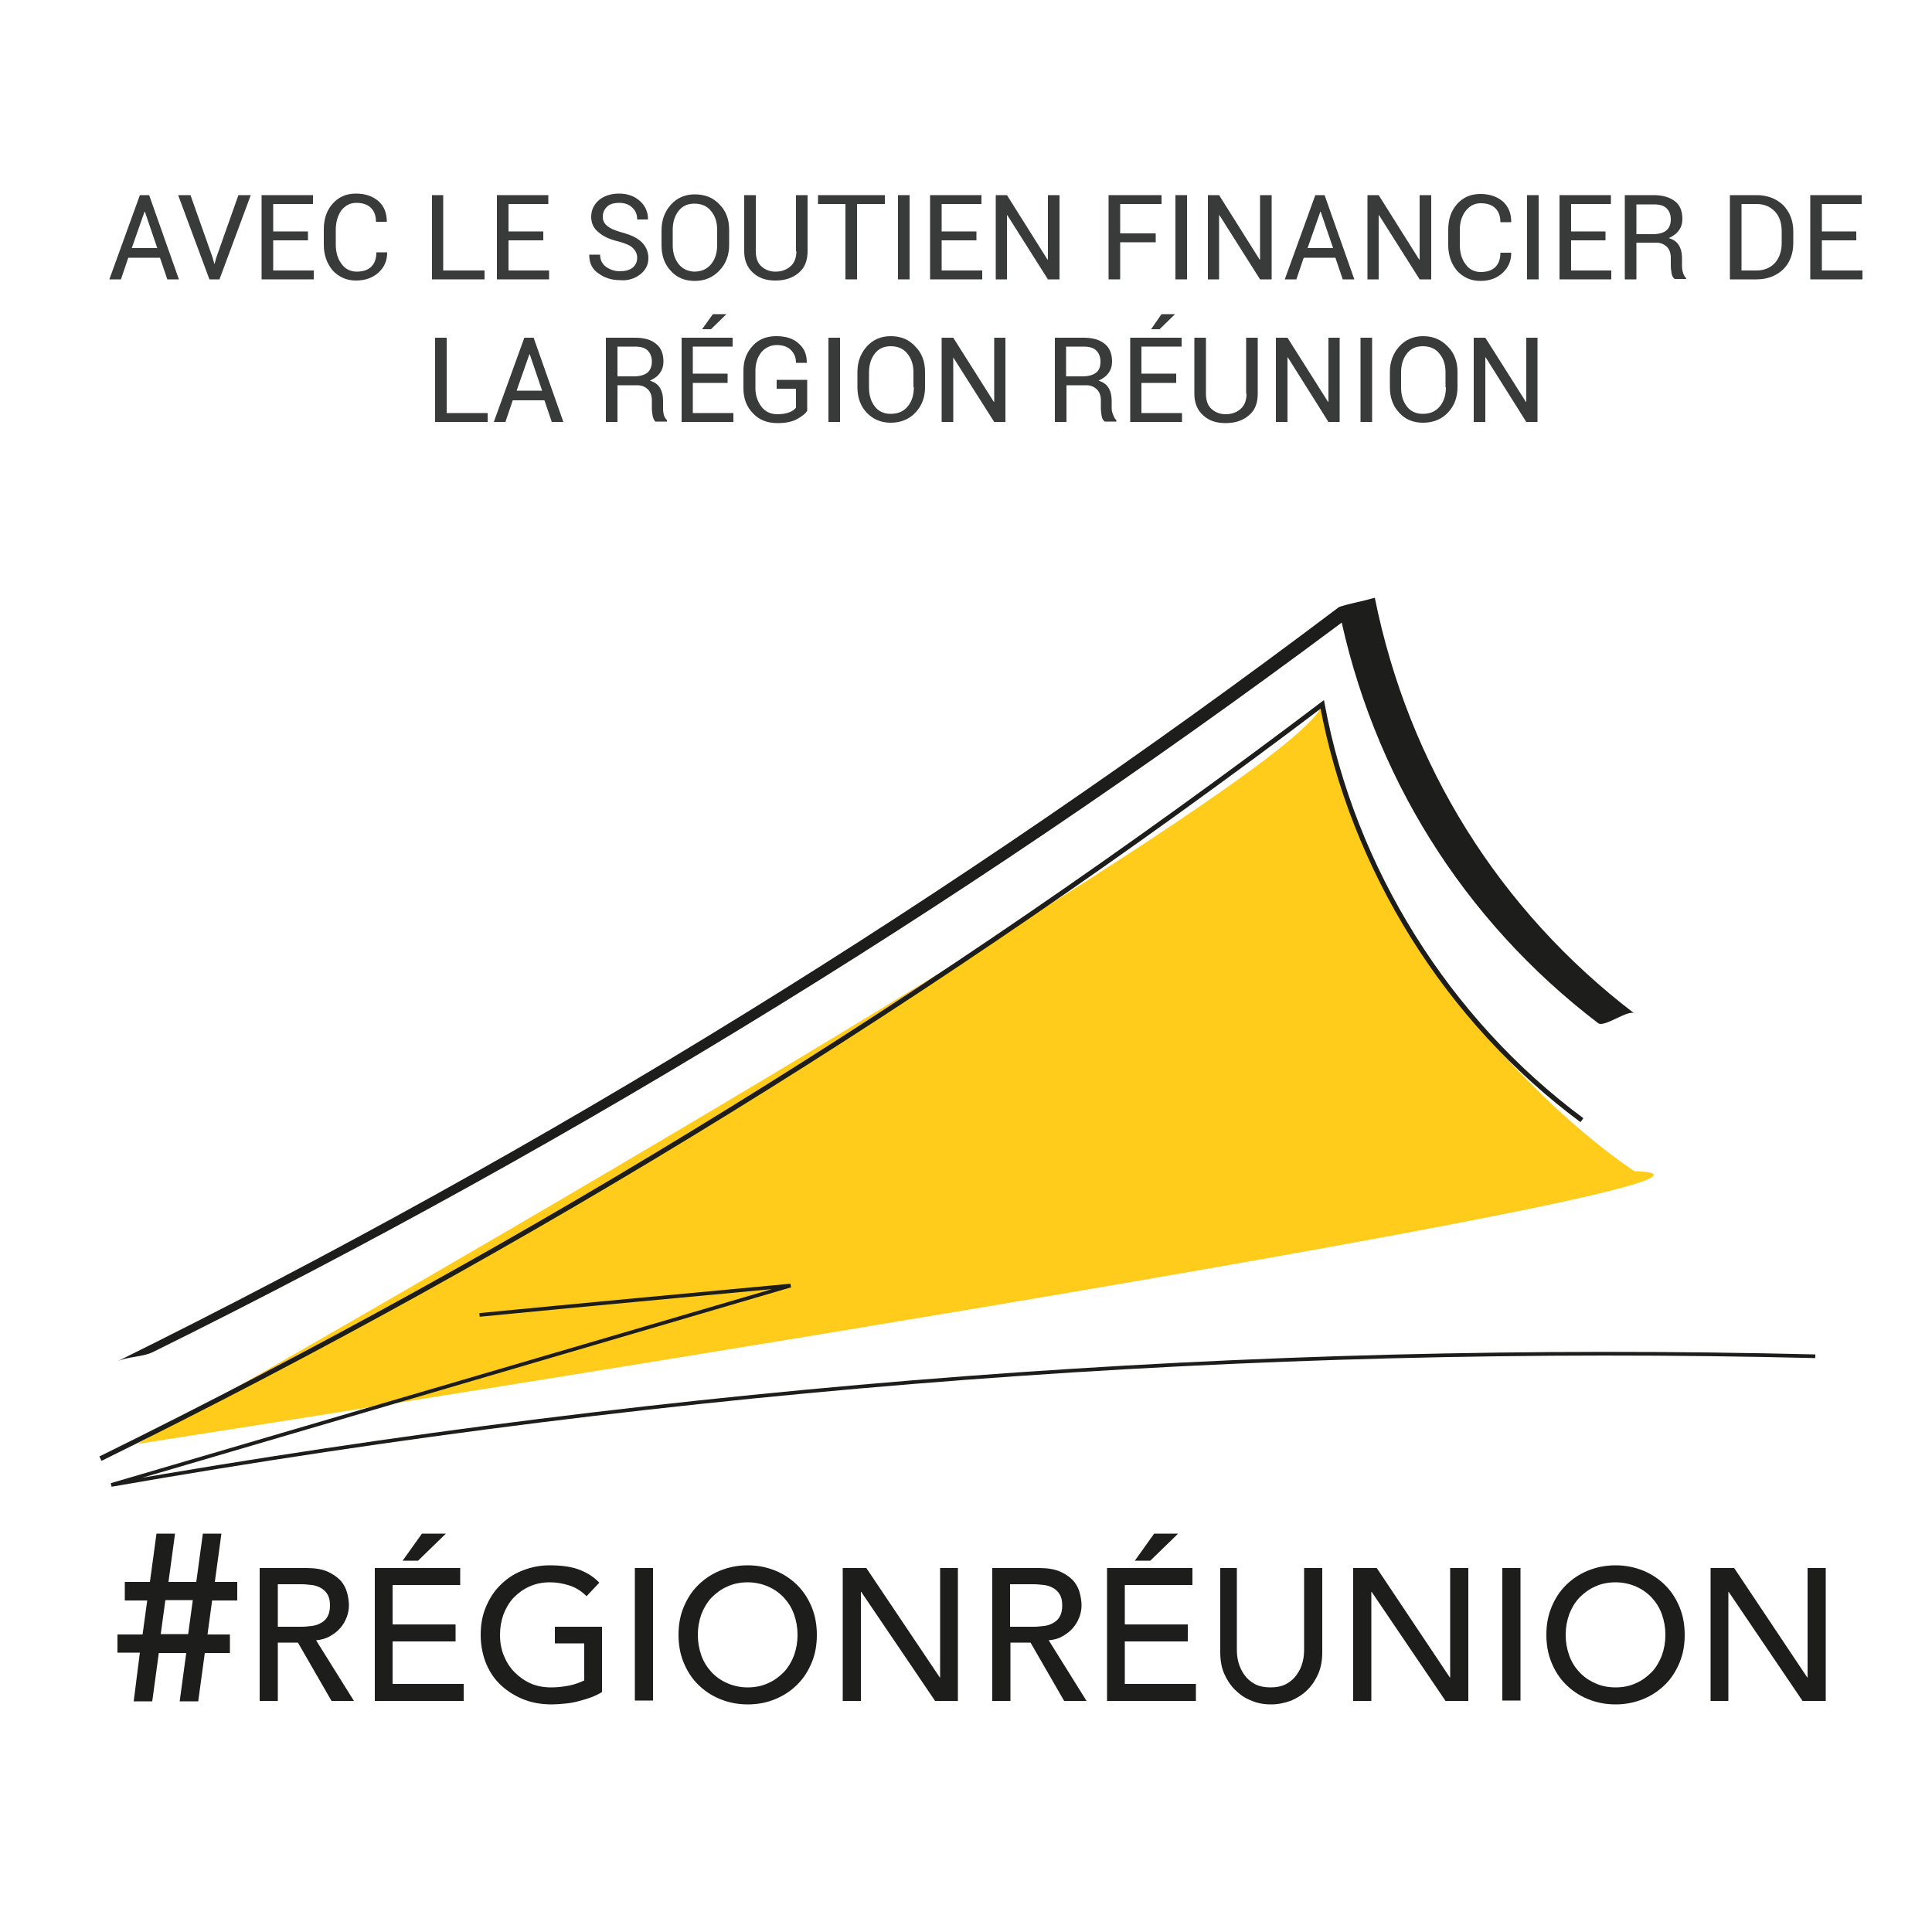 <?xml version="1.0" encoding="UTF-8"?>
<!-- Generator: Adobe Illustrator 25.4.1, SVG Export Plug-In . SVG Version: 6.00 Build 0)  -->
<svg version="1.1" id="Calque_2" xmlns="http://www.w3.org/2000/svg" xmlns:xlink="http://www.w3.org/1999/xlink" x="0px" y="0px" viewBox="0 0 500 500" style="enable-background:new 0 0 500 500;" xml:space="preserve">
<style type="text/css">
	.st0{fill:#FFCC1B;}
	.st1{fill:none;stroke:#1D1D1B;stroke-width:0.95;stroke-miterlimit:10;}
	.st2{fill:none;stroke:#1D1D1B;stroke-width:1.267;stroke-miterlimit:10;}
	.st3{fill:#1D1D1B;}
	.st4{fill:#393A3A;}
</style>
<path class="st0" d="M35.5,373.7c0,0,301.3-170.5,306.7-191.4c16,79.4,80.8,120.8,80.8,120.8C479.7,304.6,35.5,373.7,35.5,373.7"/>
<path class="st1" d="M124.1,340.3c26.8-2.6,53.7-5.1,80.5-7.6c-58.6,17.2-117.2,34.4-175.8,51.6c147.6-25.8,295-36.9,441-33.3"/>
<path class="st2" d="M409.4,289.9c-34.8-25.8-59.3-65-67.2-107.6c-98.9,74.9-204.9,140.4-316.2,195.2"/>
<path class="st3" d="M39.6,349.9c111.3-55,217.1-120.4,316.2-195.2l-9.4,2.5c8.7,43.2,32.2,80.9,67.2,107.6c1.6,1.2,7.9-3.7,9.4-2.5  c-35-26.7-58.5-64.4-67.2-107.6c0,0.2-8.6,1.9-9.4,2.5c-99.1,74.8-204.9,140.2-316.2,195.2C33,351,36.7,351.3,39.6,349.9"/>
<path class="st3" d="M36.2,427.7h-5.8V423h6.5l1.2-8.8h-5.8v-4.8h6.5l1.7-12.5h4.8l-1.7,12.5h7.2l1.7-12.5h4.8l-1.7,12.5h5.8v4.8  h-6.5l-1.2,8.8h5.8v4.8h-6.5l-1.7,12.5h-4.8l1.7-12.5h-7.1l-1.7,12.5h-4.8L36.2,427.7z M42.8,414.1l-1.2,8.8h7.1l1.2-8.8H42.8z"/>
<path class="st3" d="M67.2,405.8h12.1c2.2,0,4,0.3,5.4,0.9c1.4,0.6,2.5,1.4,3.4,2.3c0.8,0.9,1.4,2,1.7,3.1c0.3,1.1,0.5,2.3,0.5,3.3  c0,1.1-0.2,2.2-0.6,3.2c-0.4,1-0.9,1.9-1.7,2.8c-0.7,0.8-1.6,1.5-2.7,2.1c-1.1,0.6-2.2,0.9-3.5,1l9.8,15.7h-5.8l-8.7-15.1h-5.2v15.1  h-4.7V405.8z M71.9,421H78c0.9,0,1.8-0.1,2.7-0.2c0.9-0.1,1.7-0.4,2.4-0.8c0.7-0.4,1.3-0.9,1.7-1.7c0.4-0.7,0.6-1.7,0.6-2.8  c0-1.2-0.2-2.1-0.6-2.8c-0.4-0.7-1-1.3-1.7-1.7c-0.7-0.4-1.5-0.7-2.4-0.8c-0.9-0.1-1.8-0.2-2.7-0.2h-6.1V421z"/>
<path class="st3" d="M96.9,405.8h22.2v4.4h-17.5v10.2h16.3v4.4h-16.3v11h18.4v4.4h-23V405.8z M109.2,396.9h6.2l-7.2,7h-4  L109.2,396.9z"/>
<path class="st3" d="M155.8,421v16.9c-0.8,0.5-1.8,1-2.9,1.4c-1.1,0.4-2.2,0.7-3.3,1c-1.1,0.3-2.3,0.5-3.5,0.6  c-1.2,0.1-2.3,0.2-3.3,0.2c-2.9,0-5.5-0.5-7.8-1.5c-2.3-1-4.2-2.3-5.8-3.9c-1.6-1.6-2.8-3.6-3.6-5.7c-0.8-2.2-1.2-4.5-1.2-6.9  c0-2.6,0.4-4.9,1.3-7.1c0.9-2.2,2.1-4.1,3.7-5.7c1.6-1.6,3.4-2.9,5.7-3.8c2.2-0.9,4.6-1.4,7.2-1.4c3.2,0,5.8,0.4,7.8,1.2  c2,0.8,3.7,1.9,5,3.3l-3.3,3.5c-1.4-1.4-2.9-2.3-4.5-2.8c-1.6-0.5-3.2-0.8-5-0.8c-2,0-3.8,0.4-5.3,1.1c-1.6,0.7-2.9,1.7-4.1,2.9  c-1.1,1.2-2,2.7-2.6,4.3c-0.6,1.7-0.9,3.4-0.9,5.3c0,1.9,0.3,3.7,1,5.4c0.7,1.7,1.6,3.1,2.8,4.3c1.2,1.2,2.6,2.2,4.2,2.9  c1.6,0.7,3.4,1,5.3,1c1.6,0,3.2-0.2,4.7-0.5c1.5-0.3,2.7-0.8,3.8-1.3v-9.6h-7.6V421H155.8z"/>
<rect x="164.3" y="405.8" class="st3" width="4.7" height="34.3"/>
<path class="st3" d="M193.5,441.1c-2.6,0-5-0.5-7.2-1.4c-2.2-0.9-4.1-2.2-5.7-3.8c-1.6-1.6-2.8-3.5-3.7-5.7  c-0.9-2.2-1.3-4.6-1.3-7.1c0-2.6,0.4-4.9,1.3-7.1c0.9-2.2,2.1-4.1,3.7-5.7c1.6-1.6,3.5-2.9,5.7-3.8c2.2-0.9,4.6-1.4,7.2-1.4  c2.6,0,5,0.5,7.2,1.4c2.2,0.9,4.1,2.2,5.7,3.8c1.6,1.6,2.8,3.5,3.7,5.7c0.9,2.2,1.3,4.6,1.3,7.1c0,2.6-0.4,4.9-1.3,7.1  c-0.9,2.2-2.1,4.1-3.7,5.7c-1.6,1.6-3.5,2.9-5.7,3.8C198.6,440.6,196.2,441.1,193.5,441.1 M193.5,436.7c2,0,3.8-0.4,5.3-1.1  c1.6-0.7,2.9-1.7,4.1-2.9c1.1-1.2,2-2.7,2.6-4.3c0.6-1.7,0.9-3.4,0.9-5.3c0-1.9-0.3-3.6-0.9-5.3c-0.6-1.7-1.5-3.1-2.6-4.3  c-1.1-1.2-2.5-2.2-4.1-2.9c-1.6-0.7-3.4-1.1-5.3-1.1c-2,0-3.8,0.4-5.3,1.1c-1.6,0.7-2.9,1.7-4.1,2.9c-1.1,1.2-2,2.7-2.6,4.3  c-0.6,1.7-0.9,3.4-0.9,5.3c0,1.9,0.3,3.6,0.9,5.3c0.6,1.7,1.5,3.1,2.6,4.3c1.1,1.2,2.5,2.2,4.1,2.9  C189.8,436.3,191.6,436.7,193.5,436.7"/>
<polygon class="st3" points="218.1,405.8 224.2,405.8 243.2,434.1 243.3,434.1 243.3,405.8 247.9,405.8 247.9,440.2 242,440.2   222.9,412 222.8,412 222.8,440.2 218.1,440.2 "/>
<path class="st3" d="M256.8,405.8h12.1c2.2,0,4,0.3,5.4,0.9c1.4,0.6,2.5,1.4,3.4,2.3c0.8,0.9,1.4,2,1.7,3.1c0.3,1.1,0.5,2.3,0.5,3.3  c0,1.1-0.2,2.2-0.6,3.2c-0.4,1-0.9,1.9-1.7,2.8c-0.7,0.8-1.6,1.5-2.7,2.1c-1,0.6-2.2,0.9-3.5,1l9.8,15.7h-5.8l-8.7-15.1h-5.2v15.1  h-4.7V405.8z M261.4,421h6.1c0.9,0,1.8-0.1,2.7-0.2c0.9-0.1,1.7-0.4,2.4-0.8c0.7-0.4,1.3-0.9,1.7-1.7c0.4-0.7,0.6-1.7,0.6-2.8  c0-1.2-0.2-2.1-0.6-2.8c-0.4-0.7-1-1.3-1.7-1.7c-0.7-0.4-1.5-0.7-2.4-0.8c-0.9-0.1-1.8-0.2-2.7-0.2h-6.1V421z"/>
<path class="st3" d="M286.4,405.8h22.2v4.4h-17.5v10.2h16.3v4.4h-16.3v11h18.4v4.4h-23V405.8z M298.7,396.9h6.2l-7.2,7h-4  L298.7,396.9z"/>
<path class="st3" d="M320.1,405.8v21.1c0,1.1,0.1,2.2,0.4,3.3c0.3,1.1,0.8,2.2,1.5,3.2c0.7,1,1.6,1.8,2.7,2.4  c1.1,0.6,2.5,0.9,4.1,0.9c1.6,0,3-0.3,4.1-0.9c1.1-0.6,2-1.4,2.7-2.4c0.7-1,1.2-2,1.5-3.2c0.3-1.1,0.4-2.3,0.4-3.3v-21.1h4.7v21.8  c0,2-0.3,3.8-1,5.5c-0.7,1.6-1.6,3-2.8,4.2c-1.2,1.2-2.6,2.1-4.2,2.8c-1.6,0.6-3.4,1-5.2,1c-1.9,0-3.6-0.3-5.2-1  c-1.6-0.6-3-1.6-4.2-2.8c-1.2-1.2-2.1-2.6-2.8-4.2c-0.7-1.6-1-3.5-1-5.5v-21.8H320.1z"/>
<polygon class="st3" points="350.2,405.8 356.3,405.8 375.2,434.1 375.3,434.1 375.3,405.8 380,405.8 380,440.2 374.1,440.2   355,412 354.9,412 354.9,440.2 350.2,440.2 "/>
<rect x="388.8" y="405.8" class="st3" width="4.7" height="34.3"/>
<path class="st3" d="M418.1,441.1c-2.6,0-5-0.5-7.2-1.4c-2.2-0.9-4.1-2.2-5.7-3.8c-1.6-1.6-2.8-3.5-3.7-5.7  c-0.9-2.2-1.3-4.6-1.3-7.1c0-2.6,0.4-4.9,1.3-7.1c0.9-2.2,2.1-4.1,3.7-5.7c1.6-1.6,3.5-2.9,5.7-3.8c2.2-0.9,4.6-1.4,7.2-1.4  c2.6,0,5,0.5,7.2,1.4c2.2,0.9,4.1,2.2,5.7,3.8c1.6,1.6,2.8,3.5,3.7,5.7c0.9,2.2,1.3,4.6,1.3,7.1c0,2.6-0.4,4.9-1.3,7.1  c-0.9,2.2-2.1,4.1-3.7,5.7c-1.6,1.6-3.5,2.9-5.7,3.8C423.1,440.6,420.7,441.1,418.1,441.1 M418.1,436.7c2,0,3.8-0.4,5.3-1.1  c1.6-0.7,2.9-1.7,4.1-2.9c1.1-1.2,2-2.7,2.6-4.3c0.6-1.7,0.9-3.4,0.9-5.3c0-1.9-0.3-3.6-0.9-5.3c-0.6-1.7-1.5-3.1-2.6-4.3  c-1.1-1.2-2.5-2.2-4.1-2.9c-1.6-0.7-3.4-1.1-5.3-1.1c-2,0-3.8,0.4-5.3,1.1c-1.6,0.7-2.9,1.7-4.1,2.9c-1.1,1.2-2,2.7-2.6,4.3  c-0.6,1.7-0.9,3.4-0.9,5.3c0,1.9,0.3,3.6,0.9,5.3c0.6,1.7,1.5,3.1,2.6,4.3c1.1,1.2,2.5,2.2,4.1,2.9  C414.3,436.3,416.1,436.7,418.1,436.7"/>
<polygon class="st3" points="442.7,405.8 448.8,405.8 467.7,434.1 467.8,434.1 467.8,405.8 472.5,405.8 472.5,440.2 466.5,440.2   447.4,412 447.3,412 447.3,440.2 442.7,440.2 "/>
<g>
	<path class="st4" d="M36.2,50.5l-7.9,21.8h3l1.9-5.6h8.2l1.9,5.6h3l-7.7-21.8H36.2z M34.1,64.2l3.3-9.4h0.1l3.2,9.4H34.1z"/>
	<polygon class="st4" points="56,66.6 55.5,68.4 55.5,68.4 55,66.6 49.3,50.5 46.1,50.5 54.2,72.3 56.8,72.3 64.9,50.5 61.7,50.5     "/>
	<polygon class="st4" points="70.7,62.2 79.7,62.2 79.7,59.9 70.7,59.9 70.7,52.8 81,52.8 81,50.5 67.7,50.5 67.7,72.3 81.2,72.3    81.2,70 70.7,70  "/>
	<path class="st4" d="M88.3,54.5c1-1.3,2.3-2,3.9-2c1.6,0,2.9,0.4,3.8,1.3s1.3,2.1,1.3,3.6h2.8l0-0.1c0-2.2-0.7-3.9-2.1-5.2   c-1.5-1.3-3.4-2-5.9-2c-2.5,0-4.5,0.9-6,2.6c-1.6,1.8-2.3,4-2.3,6.7v3.9c0,2.7,0.8,4.9,2.3,6.7c1.6,1.7,3.6,2.6,6,2.6   c2.4,0,4.4-0.7,5.9-2.1c1.5-1.4,2.2-3.1,2.2-5.1l0-0.1h-2.8c0,1.6-0.4,2.8-1.3,3.7c-0.9,0.9-2.2,1.3-3.8,1.3c-1.6,0-3-0.7-3.9-2   c-1-1.3-1.5-3-1.5-5v-3.9C86.9,57.5,87.4,55.8,88.3,54.5z"/>
	<polygon class="st4" points="125.4,70 114.7,70 114.7,50.5 111.8,50.5 111.8,72.3 125.4,72.3  "/>
	<polygon class="st4" points="142.1,70 131.6,70 131.6,62.2 140.6,62.2 140.6,59.9 131.6,59.9 131.6,52.8 141.9,52.8 141.9,50.5    128.6,50.5 128.6,72.3 142.1,72.3  "/>
	<path class="st4" d="M165.7,71c1.4-1.1,2.1-2.5,2.1-4.2c0-1.6-0.6-3-1.7-4.1s-2.8-1.9-5-2.5c-1.8-0.5-3.1-1-3.9-1.7   c-0.8-0.6-1.2-1.4-1.2-2.4c0-1.1,0.4-1.9,1.1-2.6c0.7-0.7,1.8-1,3.2-1c1.3,0,2.5,0.4,3.3,1.2c0.9,0.8,1.3,1.8,1.3,3.1h2.8l0-0.1   c0-1.7-0.6-3.3-2-4.6c-1.4-1.3-3.2-2-5.5-2c-2.1,0-3.9,0.6-5.2,1.7c-1.3,1.1-2,2.6-2,4.3c0,1.6,0.6,3,1.9,4c1.2,1.1,3,1.9,5.2,2.4   c1.8,0.5,3,1,3.7,1.7c0.7,0.7,1.1,1.5,1.1,2.5c0,1.1-0.4,1.9-1.2,2.6c-0.8,0.6-1.9,0.9-3.3,0.9c-1.3,0-2.5-0.4-3.5-1.1   c-1-0.7-1.6-1.8-1.6-3.2h-2.8l0,0.1c0,2,0.7,3.6,2.3,4.7c1.6,1.2,3.5,1.8,5.6,1.8C162.5,72.7,164.3,72.1,165.7,71z"/>
	<path class="st4" d="M186.2,70c1.7-1.8,2.5-4,2.5-6.6v-3.9c0-2.7-0.8-4.9-2.5-6.6c-1.7-1.8-3.8-2.6-6.4-2.6c-2.5,0-4.6,0.9-6.2,2.7   s-2.4,4-2.4,6.6v3.9c0,2.7,0.8,4.9,2.4,6.6c1.6,1.8,3.7,2.6,6.2,2.6C182.4,72.7,184.5,71.8,186.2,70z M175.6,68.3   c-1-1.3-1.5-2.9-1.5-4.9v-3.9c0-2,0.5-3.6,1.5-4.9c1-1.3,2.4-1.9,4.1-1.9c1.8,0,3.3,0.6,4.3,1.9c1.1,1.3,1.6,2.9,1.6,4.9v3.9   c0,2-0.5,3.7-1.6,5c-1.1,1.3-2.5,1.9-4.4,1.9C178,70.2,176.6,69.6,175.6,68.3z"/>
	<path class="st4" d="M206.1,65c0,1.7-0.5,3-1.5,3.9c-1,0.9-2.3,1.4-3.9,1.4c-1.5,0-2.7-0.5-3.7-1.4c-1-0.9-1.4-2.3-1.4-3.9V50.5h-3   V65c0,2.4,0.8,4.3,2.3,5.6c1.5,1.4,3.4,2,5.8,2c2.5,0,4.5-0.7,6-2c1.6-1.3,2.3-3.2,2.3-5.6V50.5h-3V65z"/>
	<polygon class="st4" points="229,50.5 211.7,50.5 211.7,52.8 218.8,52.8 218.8,72.3 221.8,72.3 221.8,52.8 229,52.8  "/>
	<rect x="232.4" y="50.5" class="st4" width="3" height="21.8"/>
	<polygon class="st4" points="254.2,70 243.7,70 243.7,62.2 252.7,62.2 252.7,59.9 243.7,59.9 243.7,52.8 254,52.8 254,50.5    240.7,50.5 240.7,72.3 254.2,72.3  "/>
	<polygon class="st4" points="274.2,50.5 271.2,50.5 271.2,67.1 271.1,67.2 260.6,50.5 257.7,50.5 257.7,72.3 260.6,72.3    260.6,55.7 260.7,55.7 271.2,72.3 274.2,72.3  "/>
	<polygon class="st4" points="299.1,60.4 289.9,60.4 289.9,52.8 300.6,52.8 300.6,50.5 286.9,50.5 286.9,72.3 289.9,72.3    289.9,62.7 299.1,62.7  "/>
	<rect x="304.2" y="50.5" class="st4" width="3" height="21.8"/>
	<polygon class="st4" points="326.1,67.1 326,67.2 315.5,50.5 312.6,50.5 312.6,72.3 315.5,72.3 315.5,55.7 315.6,55.7 326.1,72.3    329.1,72.3 329.1,50.5 326.1,50.5  "/>
	<path class="st4" d="M340.4,50.5l-7.9,21.8h3l1.9-5.6h8.2l1.9,5.6h3l-7.7-21.8H340.4z M338.4,64.2l3.3-9.4h0.1l3.2,9.4H338.4z"/>
	<polygon class="st4" points="370.4,72.3 370.4,50.5 367.4,50.5 367.4,67.1 367.3,67.2 356.8,50.5 353.9,50.5 353.9,72.3    356.8,72.3 356.8,55.7 356.9,55.7 367.4,72.3  "/>
	<path class="st4" d="M388.9,70.6c1.5-1.4,2.2-3.1,2.2-5.1l0-0.1h-2.8c0,1.6-0.4,2.8-1.3,3.7c-0.9,0.9-2.2,1.3-3.8,1.3   c-1.6,0-3-0.7-3.9-2c-1-1.3-1.5-3-1.5-5v-3.9c0-2,0.5-3.6,1.5-4.9c1-1.3,2.3-2,3.9-2c1.6,0,2.9,0.4,3.8,1.3   c0.9,0.9,1.3,2.1,1.3,3.6h2.8l0-0.1c0-2.2-0.7-3.9-2.1-5.2c-1.5-1.3-3.4-2-5.9-2c-2.5,0-4.5,0.9-6,2.6c-1.6,1.8-2.3,4-2.3,6.7v3.9   c0,2.7,0.8,4.9,2.3,6.7c1.6,1.7,3.6,2.6,6,2.6C385.5,72.7,387.4,72,388.9,70.6z"/>
	<rect x="395.2" y="50.5" class="st4" width="3" height="21.8"/>
	<polygon class="st4" points="406.6,62.2 415.5,62.2 415.5,59.9 406.6,59.9 406.6,52.8 416.9,52.8 416.9,50.5 403.6,50.5    403.6,72.3 417,72.3 417,70 406.6,70  "/>
	<path class="st4" d="M435.3,68.8v-2.1c0-1.3-0.3-2.4-0.8-3.2c-0.5-0.9-1.4-1.5-2.6-1.9c1.1-0.5,2-1.1,2.6-2   c0.6-0.8,0.9-1.8,0.9-2.9c0-2-0.6-3.6-1.9-4.6s-3.1-1.6-5.5-1.6h-7.5v21.8h3v-9.5h5.1c1.2,0,2.1,0.4,2.8,1.1c0.7,0.7,1,1.7,1,2.8v2   c0,0.7,0.1,1.4,0.2,2c0.1,0.7,0.4,1.2,0.8,1.5h3V72c-0.4-0.3-0.6-0.8-0.8-1.3C435.4,70.1,435.3,69.5,435.3,68.8z M431.3,59.6   c-0.7,0.6-1.9,1-3.6,1h-4.2v-7.7h4.5c1.5,0,2.6,0.3,3.3,1c0.7,0.7,1.1,1.6,1.1,2.9C432.4,58,432,59,431.3,59.6z"/>
	<path class="st4" d="M454.6,50.5h-6.9v21.8h6.9c2.8,0,5.1-0.9,6.9-2.6c1.7-1.7,2.6-4,2.6-6.8v-3c0-2.8-0.9-5-2.6-6.8   C459.7,51.4,457.4,50.5,454.6,50.5z M461.1,62.9c0,2.1-0.6,3.8-1.7,5.1c-1.2,1.3-2.8,2-4.8,2h-3.9V52.8h3.9c2,0,3.6,0.7,4.8,2   c1.2,1.3,1.7,3,1.7,5.1V62.9z"/>
	<polygon class="st4" points="471.5,70 471.5,62.2 480.4,62.2 480.4,59.9 471.5,59.9 471.5,52.8 481.8,52.8 481.8,50.5 468.5,50.5    468.5,72.3 482,72.3 482,70  "/>
	<polygon class="st4" points="115.6,87.4 112.6,87.4 112.6,109.2 126.2,109.2 126.2,106.9 115.6,106.9  "/>
	<path class="st4" d="M135.7,87.4l-7.9,21.8h3l1.9-5.6h8.2l1.9,5.6h3l-7.7-21.8H135.7z M133.7,101.1l3.3-9.4h0.1l3.2,9.4H133.7z"/>
	<path class="st4" d="M171.6,105.7v-2.1c0-1.3-0.3-2.4-0.8-3.2c-0.5-0.9-1.4-1.5-2.6-1.9c1.1-0.5,2-1.1,2.6-2   c0.6-0.8,0.9-1.8,0.9-2.9c0-2-0.6-3.6-1.9-4.6c-1.3-1.1-3.1-1.6-5.5-1.6h-7.5v21.8h3v-9.5h5.1c1.2,0,2.1,0.4,2.8,1.1   c0.7,0.7,1,1.7,1,2.8v2c0,0.7,0.1,1.4,0.2,2s0.4,1.2,0.7,1.5h3v-0.4c-0.4-0.3-0.6-0.8-0.8-1.3C171.7,107,171.6,106.4,171.6,105.7z    M167.6,96.4c-0.7,0.6-1.9,1-3.6,1h-4.2v-7.7h4.5c1.5,0,2.6,0.3,3.3,1c0.7,0.7,1.1,1.6,1.1,2.9C168.7,94.8,168.3,95.8,167.6,96.4z"/>
	<polygon class="st4" points="181.7,85.2 184,85.2 188,81.3 188,81.3 184.5,81.3  "/>
	<polygon class="st4" points="179.3,99.1 188.3,99.1 188.3,96.7 179.3,96.7 179.3,89.7 189.6,89.7 189.6,87.4 176.4,87.4    176.4,109.2 189.8,109.2 189.8,106.9 179.3,106.9  "/>
	<path class="st4" d="M201.1,100.6h4.9v4.9c-0.4,0.5-0.9,0.9-1.7,1.2c-0.8,0.3-1.8,0.5-3.1,0.5c-1.7,0-3.1-0.6-4.1-1.9   s-1.6-2.9-1.6-4.8V96c0-1.9,0.5-3.5,1.5-4.8c1-1.2,2.4-1.9,4-1.9c1.6,0,2.8,0.4,3.7,1.3c0.9,0.9,1.3,2,1.3,3.3h2.8l0-0.1   c0-2-0.6-3.6-2.1-4.9c-1.4-1.3-3.3-1.9-5.8-1.9c-2.5,0-4.6,0.8-6.1,2.5c-1.6,1.7-2.4,3.8-2.4,6.5v4.5c0,2.6,0.8,4.8,2.5,6.5   c1.6,1.7,3.7,2.5,6.3,2.5c2,0,3.7-0.3,5-1c1.3-0.7,2.2-1.4,2.7-2.2v-8h-7.9V100.6z"/>
	<rect x="214.4" y="87.4" class="st4" width="3" height="21.8"/>
	<path class="st4" d="M230.5,87c-2.5,0-4.6,0.9-6.2,2.7s-2.4,4-2.4,6.6v3.9c0,2.7,0.8,4.9,2.4,6.6s3.7,2.6,6.2,2.6   c2.6,0,4.8-0.9,6.4-2.6c1.7-1.8,2.5-4,2.5-6.6v-3.9c0-2.7-0.8-4.9-2.5-6.6C235.3,87.9,233.2,87,230.5,87z M236.5,100.2   c0,2-0.5,3.7-1.6,5c-1.1,1.3-2.5,1.9-4.4,1.9c-1.7,0-3.1-0.6-4.1-1.9c-1-1.3-1.5-2.9-1.5-4.9v-3.9c0-2,0.5-3.6,1.5-4.9   c1-1.3,2.4-1.9,4.1-1.9c1.8,0,3.3,0.6,4.3,1.9c1.1,1.3,1.6,2.9,1.6,4.9V100.2z"/>
	<polygon class="st4" points="257.3,104 257.2,104 246.7,87.4 243.7,87.4 243.7,109.2 246.7,109.2 246.7,92.5 246.7,92.5    257.3,109.2 260.2,109.2 260.2,87.4 257.3,87.4  "/>
	<path class="st4" d="M287.7,105.7v-2.1c0-1.3-0.3-2.4-0.8-3.2c-0.5-0.9-1.4-1.5-2.6-1.9c1.1-0.5,2-1.1,2.6-2   c0.6-0.8,0.9-1.8,0.9-2.9c0-2-0.6-3.6-1.9-4.6c-1.3-1.1-3.1-1.6-5.5-1.6H273v21.8h3v-9.5h5.1c1.2,0,2.1,0.4,2.8,1.1   c0.7,0.7,1,1.7,1,2.8v2c0,0.7,0.1,1.4,0.2,2c0.1,0.7,0.4,1.2,0.8,1.5h3v-0.4c-0.4-0.3-0.6-0.8-0.8-1.3S287.7,106.4,287.7,105.7z    M283.7,96.4c-0.7,0.6-1.9,1-3.6,1h-4.2v-7.7h4.5c1.5,0,2.6,0.3,3.3,1c0.7,0.7,1.1,1.6,1.1,2.9C284.8,94.8,284.5,95.8,283.7,96.4z"/>
	<polygon class="st4" points="300.1,85.2 304.1,81.3 304.1,81.3 300.6,81.3 297.9,85.2  "/>
	<polygon class="st4" points="295.4,99.1 304.4,99.1 304.4,96.7 295.4,96.7 295.4,89.7 305.8,89.7 305.8,87.4 292.5,87.4    292.5,109.2 305.9,109.2 305.9,106.9 295.4,106.9  "/>
	<path class="st4" d="M322.6,101.9c0,1.7-0.5,3-1.5,3.9c-1,0.9-2.3,1.4-3.9,1.4c-1.5,0-2.7-0.5-3.7-1.4c-1-0.9-1.4-2.3-1.4-3.9V87.4   h-3v14.5c0,2.4,0.8,4.3,2.3,5.6c1.5,1.4,3.4,2,5.8,2c2.5,0,4.5-0.7,6-2c1.6-1.3,2.3-3.2,2.3-5.6V87.4h-3V101.9z"/>
	<polygon class="st4" points="343.8,104 343.7,104 333.2,87.4 330.2,87.4 330.2,109.2 333.2,109.2 333.2,92.5 333.3,92.5    343.8,109.2 346.7,109.2 346.7,87.4 343.8,87.4  "/>
	<rect x="352.1" y="87.4" class="st4" width="3" height="21.8"/>
	<path class="st4" d="M368.3,87c-2.5,0-4.6,0.9-6.2,2.7c-1.6,1.8-2.4,4-2.4,6.6v3.9c0,2.7,0.8,4.9,2.4,6.6c1.6,1.8,3.7,2.6,6.2,2.6   c2.6,0,4.8-0.9,6.4-2.6c1.7-1.8,2.5-4,2.5-6.6v-3.9c0-2.7-0.8-4.9-2.5-6.6C373,87.9,370.9,87,368.3,87z M374.2,100.2   c0,2-0.5,3.7-1.6,5c-1.1,1.3-2.5,1.9-4.4,1.9c-1.7,0-3.1-0.6-4.1-1.9c-1-1.3-1.5-2.9-1.5-4.9v-3.9c0-2,0.5-3.6,1.5-4.9   c1-1.3,2.4-1.9,4.1-1.9c1.8,0,3.3,0.6,4.3,1.9c1.1,1.3,1.6,2.9,1.6,4.9V100.2z"/>
	<polygon class="st4" points="395,104 394.9,104 384.4,87.4 381.4,87.4 381.4,109.2 384.4,109.2 384.4,92.5 384.5,92.5 395,109.2    397.9,109.2 397.9,87.4 395,87.4  "/>
</g>
</svg>